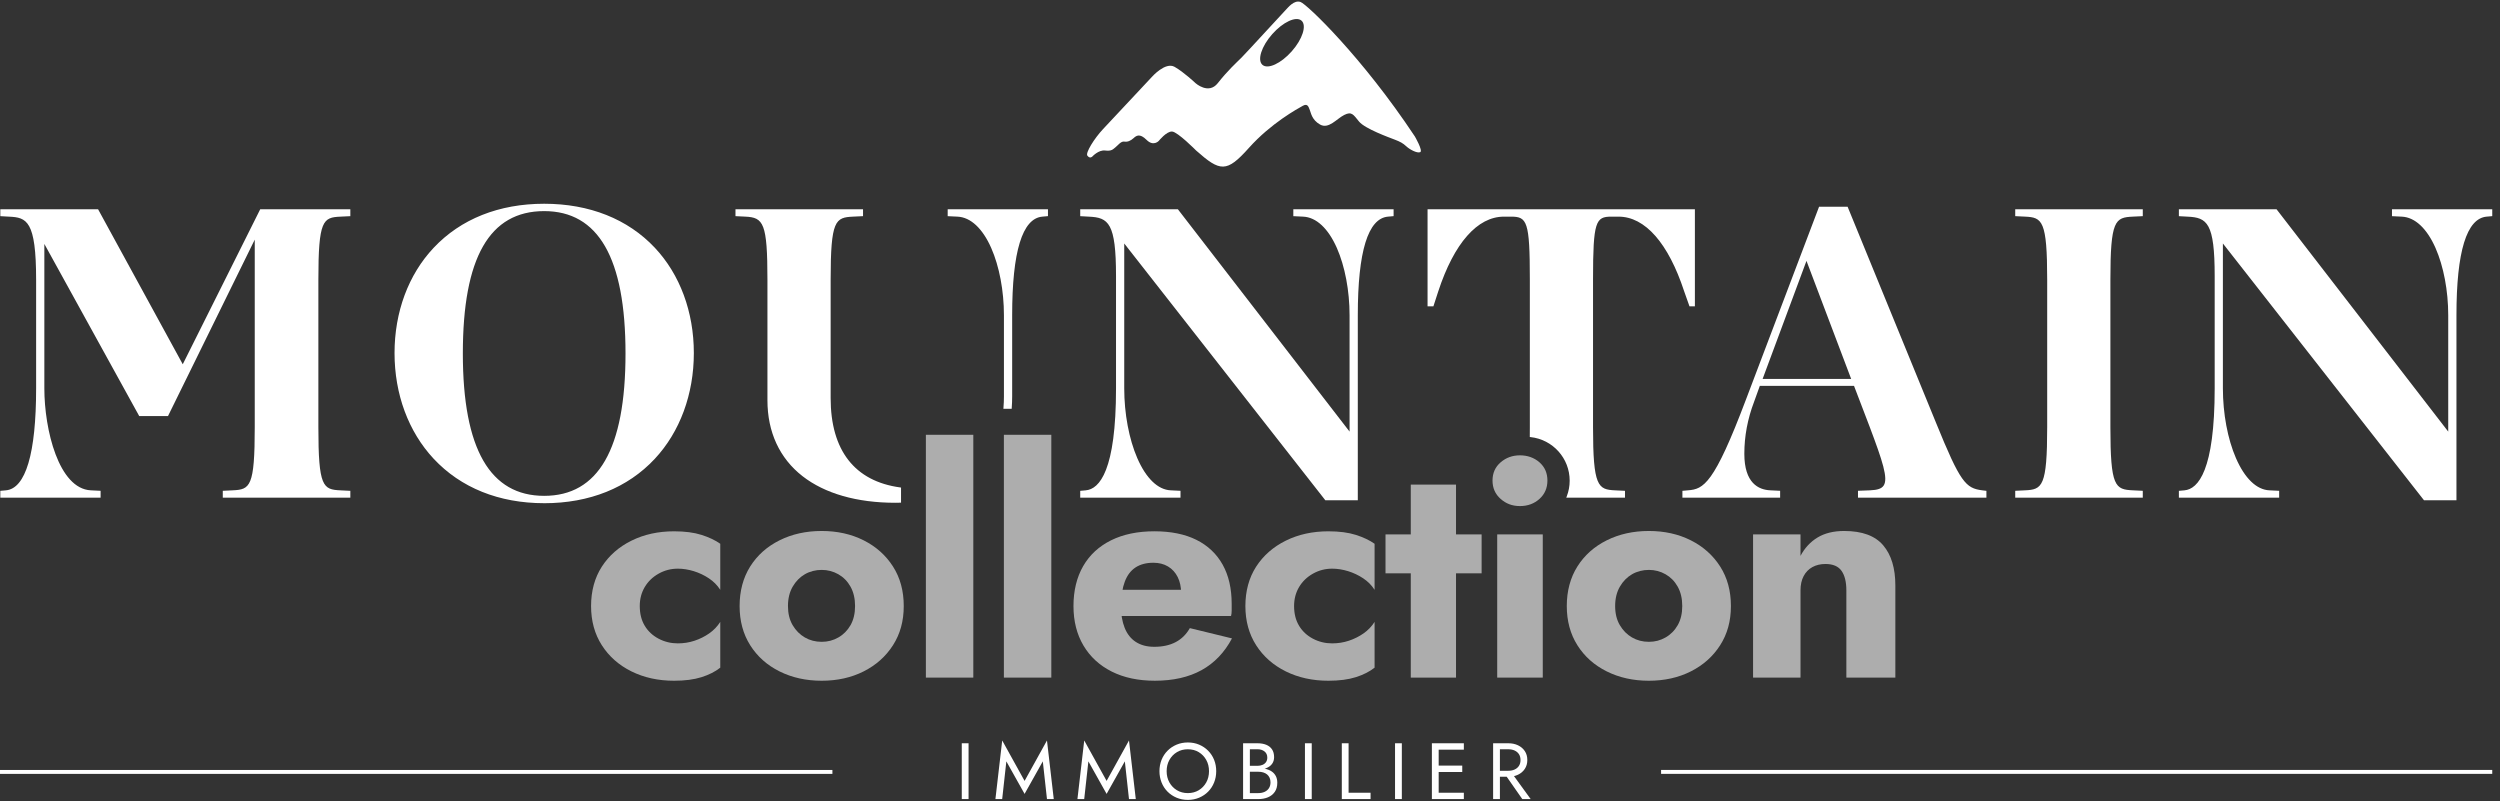 <?xml version="1.0" encoding="UTF-8"?> <svg xmlns="http://www.w3.org/2000/svg" width="284" height="91" viewBox="0 0 284 91" fill="none"><rect x="0" y="0" width="284" height="91" fill="#333333" stroke="none"/><g clip-path="url(#clip0_2136_626)"><path d="M73.243 71.089C73.621 71.715 74.147 72.203 74.82 72.557C75.494 72.911 76.22 73.088 77 73.088C77.661 73.088 78.294 72.987 78.897 72.788C79.5 72.588 80.055 72.311 80.563 71.957C81.071 71.603 81.49 71.167 81.822 70.649V75.847C81.254 76.296 80.546 76.655 79.695 76.925C78.844 77.196 77.804 77.332 76.575 77.332C74.779 77.332 73.166 76.978 71.737 76.272C70.307 75.564 69.184 74.574 68.369 73.3C67.554 72.028 67.146 70.543 67.146 68.844C67.146 67.145 67.554 65.632 68.369 64.371C69.184 63.109 70.307 62.126 71.737 61.418C73.166 60.71 74.779 60.357 76.575 60.357C77.804 60.357 78.844 60.493 79.695 60.764C80.546 61.035 81.255 61.371 81.822 61.772V67.005C81.49 66.487 81.06 66.049 80.528 65.697C79.995 65.343 79.422 65.073 78.809 64.883C78.195 64.695 77.592 64.6 77.001 64.6C76.221 64.6 75.495 64.788 74.821 65.166C74.147 65.544 73.622 66.051 73.244 66.686C72.866 67.324 72.677 68.043 72.677 68.844C72.677 69.716 72.865 70.465 73.244 71.089H73.243Z" fill="white" fill-opacity="0.6"></path><path d="M85.223 64.352C86.026 63.079 87.137 62.088 88.555 61.381C89.974 60.673 91.568 60.32 93.342 60.32C95.115 60.32 96.702 60.674 98.109 61.381C99.515 62.088 100.626 63.078 101.442 64.352C102.257 65.624 102.665 67.122 102.665 68.844C102.665 70.565 102.257 72.026 101.442 73.3C100.626 74.573 99.515 75.563 98.109 76.271C96.704 76.979 95.114 77.332 93.342 77.332C91.569 77.332 89.974 76.978 88.555 76.271C87.137 75.563 86.027 74.574 85.223 73.3C84.419 72.027 84.019 70.542 84.019 68.844C84.019 67.145 84.421 65.626 85.223 64.352ZM90.045 71.018C90.399 71.62 90.86 72.085 91.428 72.415C91.995 72.745 92.632 72.911 93.342 72.911C94.051 72.911 94.658 72.746 95.239 72.415C95.817 72.085 96.278 71.62 96.622 71.018C96.964 70.416 97.135 69.692 97.135 68.844C97.135 67.996 96.964 67.265 96.622 66.651C96.279 66.038 95.817 65.567 95.239 65.237C94.66 64.907 94.027 64.741 93.342 64.741C92.656 64.741 91.994 64.907 91.428 65.237C90.86 65.567 90.4 66.038 90.045 66.651C89.691 67.264 89.513 67.994 89.513 68.844C89.513 69.693 89.689 70.418 90.045 71.018Z" fill="white" fill-opacity="0.6"></path><path d="M110.568 49.392V76.976H105.18V49.392H110.568Z" fill="white" fill-opacity="0.6"></path><path d="M119.43 49.392V76.976H114.042V49.392H119.43Z" fill="white" fill-opacity="0.6"></path><path d="M126.288 76.287C124.905 75.592 123.837 74.607 123.081 73.334C122.325 72.061 121.947 70.564 121.947 68.842C121.947 67.121 122.313 65.589 123.045 64.315C123.777 63.043 124.836 62.065 126.218 61.379C127.601 60.696 129.236 60.355 131.127 60.355C133.018 60.355 134.612 60.679 135.912 61.327C137.211 61.975 138.203 62.913 138.89 64.138C139.575 65.364 139.918 66.849 139.918 68.595V69.355C139.918 69.603 139.894 69.809 139.847 69.974H124.959V67.004H135.025L133.75 68.63C133.868 68.466 133.968 68.259 134.052 68.011C134.134 67.764 134.176 67.558 134.176 67.393C134.176 66.685 134.046 66.072 133.787 65.554C133.526 65.036 133.16 64.635 132.688 64.352C132.216 64.069 131.661 63.928 131.022 63.928C130.218 63.928 129.546 64.104 129.002 64.458C128.459 64.812 128.051 65.349 127.779 66.068C127.507 66.787 127.359 67.689 127.336 68.773C127.336 69.763 127.478 70.612 127.761 71.32C128.044 72.028 128.47 72.564 129.036 72.929C129.604 73.294 130.3 73.477 131.127 73.477C132.071 73.477 132.881 73.3 133.555 72.946C134.228 72.592 134.765 72.061 135.167 71.355L139.952 72.522C139.101 74.125 137.949 75.327 136.496 76.129C135.042 76.93 133.276 77.33 131.196 77.33C129.305 77.33 127.67 76.982 126.287 76.287H126.288Z" fill="white" fill-opacity="0.6"></path><path d="M147.574 71.089C147.952 71.715 148.478 72.203 149.151 72.557C149.825 72.911 150.551 73.088 151.331 73.088C151.993 73.088 152.625 72.987 153.228 72.788C153.831 72.588 154.386 72.311 154.894 71.957C155.403 71.603 155.822 71.167 156.153 70.649V75.847C155.585 76.296 154.876 76.655 154.025 76.925C153.175 77.196 152.134 77.332 150.905 77.332C149.109 77.332 147.497 76.978 146.067 76.272C144.637 75.564 143.515 74.574 142.699 73.3C141.884 72.028 141.476 70.543 141.476 68.844C141.476 67.145 141.884 65.632 142.699 64.371C143.515 63.109 144.637 62.126 146.067 61.418C147.497 60.71 149.109 60.357 150.905 60.357C152.134 60.357 153.175 60.493 154.025 60.764C154.876 61.035 155.585 61.371 156.153 61.772V67.005C155.822 66.487 155.391 66.049 154.859 65.697C154.327 65.343 153.754 65.073 153.141 64.883C152.526 64.695 151.923 64.6 151.333 64.6C150.553 64.6 149.827 64.788 149.153 65.166C148.479 65.544 147.954 66.051 147.576 66.686C147.198 67.324 147.008 68.043 147.008 68.844C147.008 69.716 147.196 70.465 147.576 71.089H147.574Z" fill="white" fill-opacity="0.6"></path><path d="M168.311 60.709V65.13H157.394V60.709H168.311ZM165.404 55.051V76.977H160.264V55.051H165.404Z" fill="white" fill-opacity="0.6"></path><path d="M170.472 52.521C171.086 51.99 171.819 51.726 172.669 51.726C173.518 51.726 174.281 51.99 174.884 52.521C175.487 53.052 175.787 53.741 175.787 54.589C175.787 55.437 175.486 56.134 174.884 56.676C174.281 57.218 173.542 57.49 172.669 57.49C171.795 57.49 171.085 57.219 170.472 56.676C169.857 56.134 169.55 55.439 169.55 54.589C169.55 53.74 169.857 53.051 170.472 52.521ZM175.258 60.709V76.977H170.083V60.709H175.258Z" fill="white" fill-opacity="0.6"></path><path d="M179.192 64.352C179.995 63.079 181.106 62.088 182.524 61.381C183.943 60.673 185.537 60.32 187.309 60.32C189.081 60.32 190.671 60.674 192.077 61.381C193.482 62.088 194.594 63.078 195.409 64.352C196.224 65.624 196.632 67.122 196.632 68.844C196.632 70.565 196.224 72.026 195.409 73.3C194.594 74.573 193.482 75.563 192.077 76.271C190.671 76.979 189.081 77.332 187.309 77.332C185.537 77.332 183.941 76.978 182.524 76.271C181.106 75.563 179.995 74.574 179.192 73.3C178.388 72.027 177.987 70.542 177.987 68.844C177.987 67.145 178.389 65.626 179.192 64.352ZM184.014 71.018C184.367 71.62 184.829 72.085 185.397 72.415C185.964 72.745 186.601 72.911 187.31 72.911C188.02 72.911 188.627 72.746 189.207 72.415C189.786 72.085 190.246 71.62 190.59 71.018C190.933 70.416 191.104 69.692 191.104 68.844C191.104 67.996 190.933 67.265 190.59 66.651C190.248 66.038 189.786 65.567 189.207 65.237C188.628 64.907 187.996 64.741 187.31 64.741C186.625 64.741 185.963 64.907 185.397 65.237C184.829 65.567 184.369 66.038 184.014 66.651C183.66 67.264 183.481 67.994 183.481 68.844C183.481 69.693 183.658 70.418 184.014 71.018Z" fill="white" fill-opacity="0.6"></path><path d="M209.198 64.847C208.832 64.329 208.223 64.069 207.372 64.069C206.804 64.069 206.309 64.188 205.883 64.423C205.457 64.659 205.127 65 204.891 65.449C204.654 65.896 204.537 66.439 204.537 67.076V76.978H199.149V60.71H204.537V63.15C205.009 62.254 205.654 61.559 206.469 61.063C207.284 60.568 208.295 60.32 209.5 60.32C211.533 60.32 213.009 60.862 213.931 61.947C214.852 63.031 215.312 64.552 215.312 66.509V76.978H209.747V67.076C209.747 66.109 209.565 65.367 209.198 64.847Z" fill="white" fill-opacity="0.6"></path><path d="M25.412 56.433V55.854L26.429 55.806C28.607 55.71 29.043 55.13 29.043 48.513V26.778L19.022 47.161H15.875L4.933 27.308V44.116C4.933 48.512 6.433 55.612 10.306 55.805L11.323 55.853V56.432H0.14V55.853L0.672 55.805C2.947 55.612 4.207 51.796 4.207 44.116V31.799C4.207 25.183 3.238 24.602 1.012 24.506L0.14 24.458V23.879H11.081L20.763 41.605L29.624 23.879H39.694V24.458L38.678 24.506C36.499 24.602 36.063 25.183 36.063 31.799V48.512C36.063 55.128 36.499 55.709 38.678 55.805L39.694 55.853V56.432H25.412V56.433Z" fill="white"></path><path d="M39.798 56.536H25.308V55.755L26.423 55.701C28.418 55.614 28.939 55.309 28.939 48.511V27.222L19.086 47.263H15.813L15.784 47.209L5.038 27.711V44.116C5.038 48.817 6.674 55.52 10.314 55.701L11.429 55.755V56.536H0.037V55.759L0.664 55.703C2.915 55.512 4.104 51.505 4.104 44.117V31.8C4.104 25.059 3.042 24.698 1.008 24.611L0.037 24.557V23.775H11.143L20.761 41.381L29.56 23.775H39.798V24.557L38.682 24.611C36.688 24.698 36.167 25.003 36.167 31.8V48.513C36.167 55.311 36.688 55.615 38.682 55.703L39.798 55.757V56.538V56.536ZM25.516 56.33H39.59V55.952L38.672 55.908C36.289 55.802 35.959 54.904 35.959 48.511V31.799C35.959 25.406 36.289 24.509 38.672 24.402L39.59 24.359V23.981H29.688L20.768 41.827L11.02 23.981H0.245V24.359L1.018 24.401C3.358 24.503 4.31 25.2 4.31 31.798V44.115C4.31 51.735 3.089 55.701 0.681 55.907L0.243 55.946V56.327H11.22V55.949L10.303 55.905C8.54 55.817 7.076 54.318 6.071 51.569C5.294 49.446 4.83 46.658 4.83 44.113V26.901L15.937 47.052H18.957L29.147 26.326V48.507C29.147 54.9 28.817 55.798 26.433 55.904L25.516 55.948V56.326V56.33Z" fill="white"></path><path d="M61.818 57.06C51.071 57.06 44.922 49.332 44.922 40.107C44.922 30.881 51.07 23.25 61.818 23.25C72.567 23.25 78.715 30.881 78.715 40.107C78.715 49.332 72.615 57.06 61.818 57.06ZM61.818 23.878C54.75 23.878 52.474 30.785 52.474 40.155C52.474 49.525 54.749 56.431 61.818 56.431C68.888 56.431 71.163 49.525 71.163 40.155C71.163 30.785 68.888 23.878 61.818 23.878Z" fill="white"></path><path d="M61.819 57.163C56.69 57.163 52.348 55.416 49.264 52.114C46.397 49.043 44.819 44.78 44.819 40.107C44.819 35.434 46.397 31.194 49.265 28.148C52.344 24.876 56.686 23.146 61.82 23.146C66.954 23.146 71.32 24.876 74.392 28.148C77.247 31.189 78.82 35.435 78.82 40.107C78.82 44.778 77.247 49.049 74.392 52.114C71.313 55.418 66.966 57.165 61.819 57.165V57.163ZM61.819 23.353C56.744 23.353 52.455 25.06 49.415 28.289C46.584 31.297 45.026 35.493 45.026 40.107C45.026 44.72 46.584 48.94 49.415 51.972C52.46 55.232 56.748 56.956 61.817 56.956C66.887 56.956 71.2 55.232 74.238 51.972C77.058 48.947 78.609 44.733 78.609 40.107C78.609 35.481 77.056 31.292 74.238 28.289C71.206 25.06 66.911 23.353 61.817 23.353H61.819ZM61.819 56.536C55.549 56.536 52.371 51.025 52.371 40.155C52.371 35.083 53.055 31.147 54.404 28.456C55.961 25.349 58.455 23.775 61.819 23.775C68.087 23.775 71.266 29.286 71.266 40.156C71.266 45.228 70.583 49.164 69.234 51.855C67.677 54.962 65.182 56.536 61.819 56.536ZM61.819 23.982C55.601 23.982 52.579 29.272 52.579 40.155C52.579 51.038 55.688 56.328 61.819 56.328C67.95 56.328 71.058 51.038 71.058 40.155C71.058 29.272 67.95 23.982 61.819 23.982Z" fill="white"></path><path d="M150.606 56.722L127.61 27.356V44.116C127.61 49.912 129.788 55.66 132.983 55.805L134 55.853V56.432H122.816V55.853L123.349 55.805C125.527 55.612 126.883 51.99 126.883 44.116V31.365C126.883 25.134 125.915 24.602 123.688 24.506L122.816 24.458V23.879H133.758L153.413 49.333V35.808C153.413 30.253 151.331 24.65 148.039 24.506L147.023 24.458V23.879H158.206V24.458L157.674 24.506C155.35 24.698 154.139 28.371 154.139 35.808V56.722H150.605H150.606Z" fill="white"></path><path d="M154.244 56.827H150.555L150.524 56.787L127.713 27.658V44.117C127.713 46.981 128.253 49.868 129.194 52.039C130.189 54.335 131.537 55.636 132.989 55.701L134.105 55.755V56.536H122.713V55.759L123.34 55.703C124.91 55.564 126.78 53.441 126.78 44.117V31.366C126.78 25.316 125.931 24.708 123.684 24.611L122.713 24.557V23.775H133.81L133.841 23.816L153.311 49.03V35.809C153.311 33.036 152.785 30.252 151.868 28.171C150.884 25.94 149.523 24.676 148.037 24.611L146.921 24.557V23.775H158.313V24.553L157.686 24.609C155.404 24.799 154.246 28.567 154.246 35.808V56.825L154.244 56.827ZM150.657 56.619H154.036V35.808C154.036 28.336 155.224 24.606 157.666 24.402L158.103 24.363V23.982H147.127V24.36L148.044 24.404C151.47 24.554 153.517 30.321 153.517 35.809V49.637L133.705 23.982H122.919V24.36L123.692 24.402C126.032 24.504 126.984 25.163 126.984 31.364V44.116C126.984 51.62 125.73 55.697 123.356 55.908L122.919 55.948V56.328H133.895V55.95L132.978 55.907C129.597 55.754 127.505 49.667 127.505 44.115V27.054L150.656 56.617L150.657 56.619Z" fill="white"></path><path d="M211.171 56.433V55.854L212.43 55.806C214.996 55.709 214.754 54.454 212.478 48.416L210.687 43.73H199.842L199.164 45.615C198.39 47.643 198.05 49.624 198.05 51.556C198.05 53.875 198.873 55.709 201.101 55.807L202.117 55.855V56.434H191.224V55.855L191.756 55.807C193.693 55.663 194.903 54.793 198.438 45.422L206.716 23.591H209.815L219.836 48.079C222.645 54.986 223.273 55.566 225.162 55.807L225.549 55.855V56.434H211.171V56.433ZM200.084 43.15H210.445L205.216 29.337L200.084 43.15Z" fill="white"></path><path d="M225.654 56.536H211.068V55.753L212.427 55.701C213.287 55.668 213.753 55.507 213.983 55.16C214.516 54.359 213.872 52.407 212.381 48.45L210.616 43.833H199.916L199.263 45.647C198.528 47.573 198.156 49.559 198.156 51.553C198.156 54.874 199.761 55.642 201.108 55.7L202.223 55.753V56.535H191.122V55.758L191.749 55.701C193.526 55.568 194.706 55.023 198.343 45.383L206.647 23.483H209.887L219.935 48.035C222.694 54.822 223.301 55.46 225.177 55.7L225.656 55.759V56.533L225.654 56.536ZM211.274 56.329H225.446V55.944L225.15 55.908C223.174 55.654 222.543 55.006 219.741 48.116L209.746 23.693H206.788L198.536 45.458C194.855 55.215 193.625 55.77 191.765 55.909L191.329 55.949V56.329H202.014V55.952L201.096 55.908C199.066 55.82 197.947 54.274 197.947 51.553C197.947 49.533 198.323 47.523 199.068 45.575L199.77 43.624H210.759L212.575 48.377C214.127 52.493 214.746 54.39 214.155 55.275C213.883 55.682 213.368 55.872 212.434 55.908L211.274 55.952V56.328V56.329ZM210.595 43.254H199.936L205.216 29.041L210.595 43.254ZM200.233 43.047H210.293L205.216 29.633L200.233 43.047Z" fill="white"></path><path d="M229.034 56.433V55.854L230.051 55.806C232.181 55.709 232.665 55.129 232.665 48.513V31.8C232.665 25.184 232.181 24.603 230.051 24.507L229.034 24.459V23.88H243.316V24.459L242.3 24.507C240.121 24.603 239.637 25.184 239.637 31.8V48.513C239.637 55.129 240.121 55.709 242.3 55.806L243.316 55.854V56.433H229.034Z" fill="white"></path><path d="M243.42 56.536H228.93V55.755L230.045 55.701C231.997 55.612 232.561 55.286 232.561 48.511V31.798C232.561 25.025 231.997 24.698 230.045 24.609L228.93 24.555V23.773H243.42V24.555L242.304 24.609C240.271 24.699 239.741 25.002 239.741 31.798V48.511C239.741 55.306 240.273 55.61 242.304 55.701L243.42 55.755V56.536ZM229.138 56.329H243.212V55.951L242.294 55.907C240.021 55.807 239.532 55.159 239.532 48.511V31.798C239.532 25.151 240.021 24.503 242.294 24.402L243.212 24.358V23.98H229.138V24.358L230.055 24.402C231.202 24.454 231.857 24.664 232.252 25.669C232.629 26.623 232.767 28.285 232.767 31.798V48.511C232.767 55.157 232.287 55.807 230.054 55.907L229.136 55.951V56.329H229.138Z" fill="white"></path><path d="M275.414 56.722L252.417 27.356V44.116C252.417 49.912 254.596 55.66 257.791 55.805L258.807 55.853V56.432H247.624V55.853L248.156 55.805C250.335 55.612 251.691 51.99 251.691 44.116V31.365C251.691 25.134 250.723 24.602 248.496 24.506L247.624 24.458V23.879H258.565L278.221 49.333V35.808C278.221 30.253 276.138 24.65 272.847 24.506L271.831 24.458V23.879H283.014V24.458L282.482 24.506C280.157 24.698 278.947 28.371 278.947 35.808V56.722H275.412H275.414Z" fill="white"></path><path d="M279.052 56.827H275.363L275.332 56.787L252.521 27.658V44.117C252.521 46.981 253.06 49.868 254.002 52.039C254.997 54.335 256.344 55.636 257.797 55.701L258.912 55.755V56.536H247.521V55.759L248.148 55.703C249.718 55.564 251.588 53.441 251.588 44.117V31.366C251.588 25.316 250.739 24.708 248.492 24.611L247.521 24.557V23.775H258.618L258.649 23.816L278.119 49.03V35.809C278.119 33.036 277.592 30.252 276.675 28.171C275.691 25.94 274.331 24.676 272.845 24.611L271.729 24.557V23.775H283.12V24.553L282.493 24.609C280.211 24.799 279.053 28.567 279.053 35.808V56.825L279.052 56.827ZM275.465 56.619H278.844V35.808C278.844 28.336 280.032 24.606 282.473 24.402L282.911 24.363V23.982H271.934V24.36L272.852 24.404C276.277 24.554 278.324 30.321 278.324 35.809V49.637L258.513 23.982H247.726V24.36L248.499 24.402C250.839 24.504 251.792 25.163 251.792 31.364V44.116C251.792 51.62 250.538 55.697 248.164 55.908L247.726 55.948V56.328H258.703V55.95L257.785 55.907C254.405 55.754 252.313 49.667 252.313 44.115V27.054L252.498 27.29L275.463 56.617L275.465 56.619Z" fill="white"></path><path d="M102.252 55.479C96.887 54.75 94.254 51.013 94.254 45.227V31.8C94.254 25.184 94.738 24.603 96.917 24.507L97.933 24.459V23.88H83.651V24.459L84.668 24.507C86.798 24.603 87.282 25.232 87.282 31.8V45.469C87.282 52.858 92.996 57.013 101.71 57.013C101.894 57.013 102.073 57.008 102.252 57.003V55.479Z" fill="white"></path><path d="M101.71 57.115C97.349 57.115 93.703 56.07 91.166 54.093C88.558 52.06 87.181 49.079 87.181 45.467V31.798C87.181 25.332 86.736 24.702 84.665 24.609L83.55 24.555V23.773H98.04V24.555L96.924 24.609C94.891 24.699 94.361 25.002 94.361 31.798V45.225C94.361 51.162 97.096 54.672 102.268 55.374L102.357 55.386V57.102L102.155 57.106C102.008 57.111 101.862 57.114 101.712 57.114L101.71 57.115ZM83.757 24.36L84.674 24.403C86.872 24.503 87.388 25.198 87.388 31.8V45.469C87.388 49.014 88.738 51.938 91.293 53.93C93.793 55.879 97.396 56.908 101.71 56.908C101.859 56.908 102.004 56.905 102.148 56.901V55.568C96.916 54.82 94.15 51.247 94.15 45.227V31.8C94.15 25.152 94.638 24.504 96.912 24.403L97.829 24.36V23.982H83.755V24.36H83.757Z" fill="white"></path><path d="M107.762 23.879V24.458L108.779 24.506C112.071 24.65 114.152 30.253 114.152 35.808V45.034C114.152 45.48 114.132 45.914 114.098 46.339H114.829C114.861 45.913 114.878 45.477 114.878 45.034V35.808C114.878 28.371 116.089 24.698 118.413 24.506L118.945 24.458V23.879H107.762Z" fill="white"></path><path d="M114.925 46.443H113.985L113.993 46.331C114.029 45.895 114.047 45.459 114.047 45.035V35.809C114.047 33.036 113.521 30.252 112.603 28.171C111.619 25.94 110.259 24.676 108.773 24.611L107.657 24.557V23.775H119.049V24.553L118.421 24.609C116.138 24.799 114.982 28.567 114.982 35.808V45.033C114.982 45.478 114.965 45.921 114.932 46.347L114.925 46.443ZM114.21 46.237H114.732C114.761 45.844 114.775 45.441 114.775 45.035V35.809C114.775 28.338 115.963 24.608 118.404 24.404L118.842 24.364V23.983H107.865V24.361L108.783 24.405C112.208 24.555 114.255 30.323 114.255 35.811V45.036C114.255 45.43 114.24 45.833 114.21 46.238V46.237Z" fill="white"></path><path d="M162.274 23.879V34.698H162.758L163.29 33.056C165.227 27.163 167.987 24.507 170.842 24.507H171.665C173.601 24.507 173.892 25.184 173.892 31.704V48.513C173.892 48.878 173.89 49.222 173.887 49.552C176.435 49.834 178.419 51.988 178.419 54.606C178.419 55.25 178.297 55.866 178.078 56.433H184.494V55.854L183.478 55.806C181.348 55.71 180.863 55.13 180.863 48.513V31.704C180.863 25.184 181.154 24.507 183.042 24.507H183.864C186.721 24.507 189.48 27.165 191.417 33.056L191.997 34.698H192.433V23.879H162.271H162.274Z" fill="white"></path><path d="M184.599 56.536H177.927L177.981 56.396C178.202 55.823 178.315 55.22 178.315 54.606C178.315 52.063 176.407 49.934 173.877 49.654L173.784 49.644V49.55C173.788 49.221 173.79 48.878 173.79 48.513V31.704C173.79 25.136 173.468 24.611 171.666 24.611H170.844C167.834 24.611 165.187 27.622 163.389 33.089L162.834 34.801H162.17V23.775H192.539V34.801H191.926L191.32 33.09C189.523 27.62 186.877 24.611 183.866 24.611H183.043C181.282 24.611 180.968 25.136 180.968 31.704V48.513C180.968 55.286 181.532 55.614 183.484 55.703L184.599 55.757V56.538V56.536ZM178.228 56.33H184.392V55.952L183.475 55.908C182.328 55.856 181.673 55.646 181.278 54.641C180.902 53.687 180.763 52.025 180.763 48.511V31.703C180.763 25.221 181.019 24.402 183.045 24.402H183.867C186.974 24.402 189.691 27.464 191.519 33.023L192.075 34.595H192.334V23.982H162.38V34.595H162.684L163.194 33.025C165.021 27.466 167.738 24.404 170.845 24.404H171.668C173.737 24.404 173.999 25.222 173.999 31.704V48.513C173.999 48.844 173.998 49.158 173.995 49.46C176.584 49.793 178.525 51.988 178.525 54.606C178.525 55.196 178.426 55.775 178.229 56.33H178.228Z" fill="white"></path><path d="M160.717 15.485C154.746 6.484 148.481 0.488 147.742 0.226C147.003 -0.036 146.32 0.867 146.058 1.129C145.797 1.391 141.604 5.977 141.032 6.548C140.46 7.118 139.487 7.99 138.339 9.447C137.292 10.778 135.814 9.447 135.814 9.447C135.814 9.447 134.48 8.187 133.431 7.593C132.384 6.998 130.858 8.734 130.858 8.734C130.858 8.734 126.319 13.582 125.307 14.664C124.295 15.745 123.296 17.369 123.522 17.677C123.814 18.075 124.081 17.788 124.081 17.788C124.081 17.788 124.796 17.003 125.546 17.098C126.297 17.193 126.444 16.94 126.697 16.75C126.952 16.56 127.333 16.021 127.714 16.085C128.095 16.148 128.444 15.99 128.761 15.704C129.078 15.418 129.461 15.102 130.255 15.894C131.049 16.686 131.652 15.989 131.652 15.989C131.652 15.989 132.51 14.911 133.145 14.942C133.781 14.973 135.877 17.097 135.877 17.097C138.61 19.522 139.34 19.639 141.865 16.812C144.391 13.984 147.416 12.345 148.012 12.012C148.608 11.679 148.679 12.274 148.798 12.512C148.917 12.75 148.989 13.605 149.965 14.151C150.942 14.697 151.848 13.486 152.705 13.058C153.562 12.631 153.73 13.01 154.396 13.818C155.063 14.627 157.826 15.625 158.446 15.863C159.066 16.1 159.375 16.266 159.757 16.623C160.138 16.979 160.972 17.431 161.33 17.288C161.687 17.145 160.718 15.482 160.718 15.482L160.717 15.485ZM146.741 5.832C145.515 7.217 144.026 7.904 143.413 7.366C142.801 6.827 143.298 5.267 144.524 3.881C145.75 2.495 147.239 1.808 147.852 2.346C148.464 2.886 147.967 4.446 146.741 5.832Z" fill="white"></path><path d="M94.562 87.468H0V87.914H94.562V87.468Z" fill="white"></path><path d="M283.119 87.468H188.699V87.914H283.119V87.468Z" fill="white"></path><path d="M110.029 84.435V90.776H109.257V84.435H110.029Z" fill="white"></path><path d="M113.851 90.776H113.08L113.851 84.117L116.393 88.711L118.936 84.117L119.707 90.776H118.936L118.463 86.491L116.392 90.187L114.321 86.491L113.848 90.776H113.851Z" fill="white"></path><path d="M123.168 90.776H122.397L123.168 84.117L125.711 88.711L128.253 84.117L129.025 90.776H128.253L127.782 86.491L125.711 90.187L123.64 86.491L123.167 90.776H123.168Z" fill="white"></path><path d="M131.955 86.314C132.115 85.919 132.341 85.574 132.632 85.281C132.922 84.988 133.264 84.758 133.658 84.593C134.051 84.427 134.478 84.344 134.938 84.344C135.398 84.344 135.832 84.427 136.223 84.593C136.614 84.758 136.953 84.988 137.245 85.281C137.535 85.574 137.762 85.918 137.922 86.314C138.082 86.711 138.162 87.14 138.162 87.605C138.162 88.071 138.082 88.493 137.922 88.892C137.762 89.291 137.535 89.637 137.245 89.93C136.955 90.223 136.614 90.452 136.223 90.618C135.832 90.783 135.405 90.867 134.938 90.867C134.471 90.867 134.05 90.783 133.658 90.618C133.264 90.452 132.922 90.223 132.632 89.93C132.341 89.637 132.115 89.291 131.955 88.892C131.795 88.493 131.714 88.064 131.714 87.605C131.714 87.147 131.795 86.711 131.955 86.314ZM132.844 88.884C133.054 89.259 133.339 89.555 133.702 89.771C134.066 89.989 134.476 90.097 134.936 90.097C135.396 90.097 135.815 89.988 136.176 89.771C136.536 89.553 136.82 89.257 137.03 88.884C137.239 88.51 137.343 88.084 137.343 87.607C137.343 87.13 137.238 86.704 137.03 86.33C136.822 85.956 136.536 85.659 136.176 85.442C135.817 85.224 135.403 85.117 134.936 85.117C134.469 85.117 134.064 85.226 133.702 85.442C133.338 85.66 133.052 85.956 132.844 86.33C132.636 86.704 132.531 87.13 132.531 87.607C132.531 88.084 132.636 88.51 132.844 88.884Z" fill="white"></path><path d="M141.822 86.998H142.848C143.061 86.998 143.25 86.961 143.42 86.889C143.59 86.817 143.723 86.711 143.82 86.572C143.916 86.433 143.965 86.263 143.965 86.065C143.965 85.764 143.859 85.529 143.647 85.363C143.434 85.198 143.168 85.114 142.848 85.114H141.986V90.097H142.94C143.212 90.097 143.453 90.049 143.662 89.953C143.872 89.856 144.035 89.718 144.152 89.536C144.27 89.355 144.329 89.134 144.329 88.875C144.329 88.683 144.295 88.51 144.229 88.359C144.162 88.207 144.066 88.081 143.943 87.978C143.818 87.876 143.672 87.798 143.502 87.747C143.333 87.696 143.146 87.671 142.939 87.671H141.822V87.245H142.939C143.248 87.245 143.532 87.278 143.793 87.344C144.053 87.41 144.281 87.511 144.478 87.647C144.675 87.782 144.827 87.957 144.936 88.168C145.045 88.378 145.101 88.629 145.101 88.919C145.101 89.335 145.006 89.682 144.815 89.957C144.624 90.231 144.366 90.437 144.043 90.573C143.719 90.709 143.351 90.776 142.94 90.776H141.215V84.435H142.85C143.231 84.435 143.563 84.493 143.844 84.607C144.125 84.722 144.345 84.896 144.502 85.128C144.659 85.36 144.738 85.658 144.738 86.02C144.738 86.316 144.659 86.569 144.502 86.782C144.345 86.994 144.125 87.153 143.844 87.261C143.562 87.371 143.231 87.424 142.85 87.424H141.824V86.998H141.822Z" fill="white"></path><path d="M149.013 84.435V90.776H148.242V84.435H149.013Z" fill="white"></path><path d="M153.2 84.435V90.052H155.697V90.776H152.429V84.435H153.2Z" fill="white"></path><path d="M159.248 84.435V90.776H158.476V84.435H159.248Z" fill="white"></path><path d="M163.434 84.435V90.776H162.662V84.435H163.434ZM163.088 84.435H166.293V85.159H163.088V84.435ZM163.088 86.971H166.112V87.696H163.088V86.971ZM163.088 90.052H166.293V90.776H163.088V90.052Z" fill="white"></path><path d="M170.39 84.435V90.776H169.618V84.435H170.39ZM170.044 84.435H171.342C171.754 84.435 172.122 84.511 172.445 84.665C172.768 84.82 173.027 85.038 173.217 85.322C173.408 85.607 173.503 85.945 173.503 86.337C173.503 86.729 173.408 87.061 173.217 87.348C173.026 87.635 172.768 87.855 172.445 88.009C172.122 88.163 171.753 88.24 171.342 88.24H170.044V87.56H171.342C171.614 87.56 171.855 87.512 172.064 87.416C172.274 87.32 172.437 87.181 172.554 87C172.672 86.818 172.731 86.598 172.731 86.338C172.731 86.079 172.672 85.859 172.554 85.677C172.437 85.496 172.272 85.358 172.064 85.261C171.856 85.165 171.616 85.117 171.342 85.117H170.044V84.437V84.435ZM171.616 87.651L173.886 90.776H172.932L170.752 87.651H171.614H171.616Z" fill="white"></path></g><defs><clipPath id="clip0_2136_626"><rect width="283.119" height="90.686" fill="white" transform="translate(0 0.18)"></rect></clipPath></defs></svg> 
